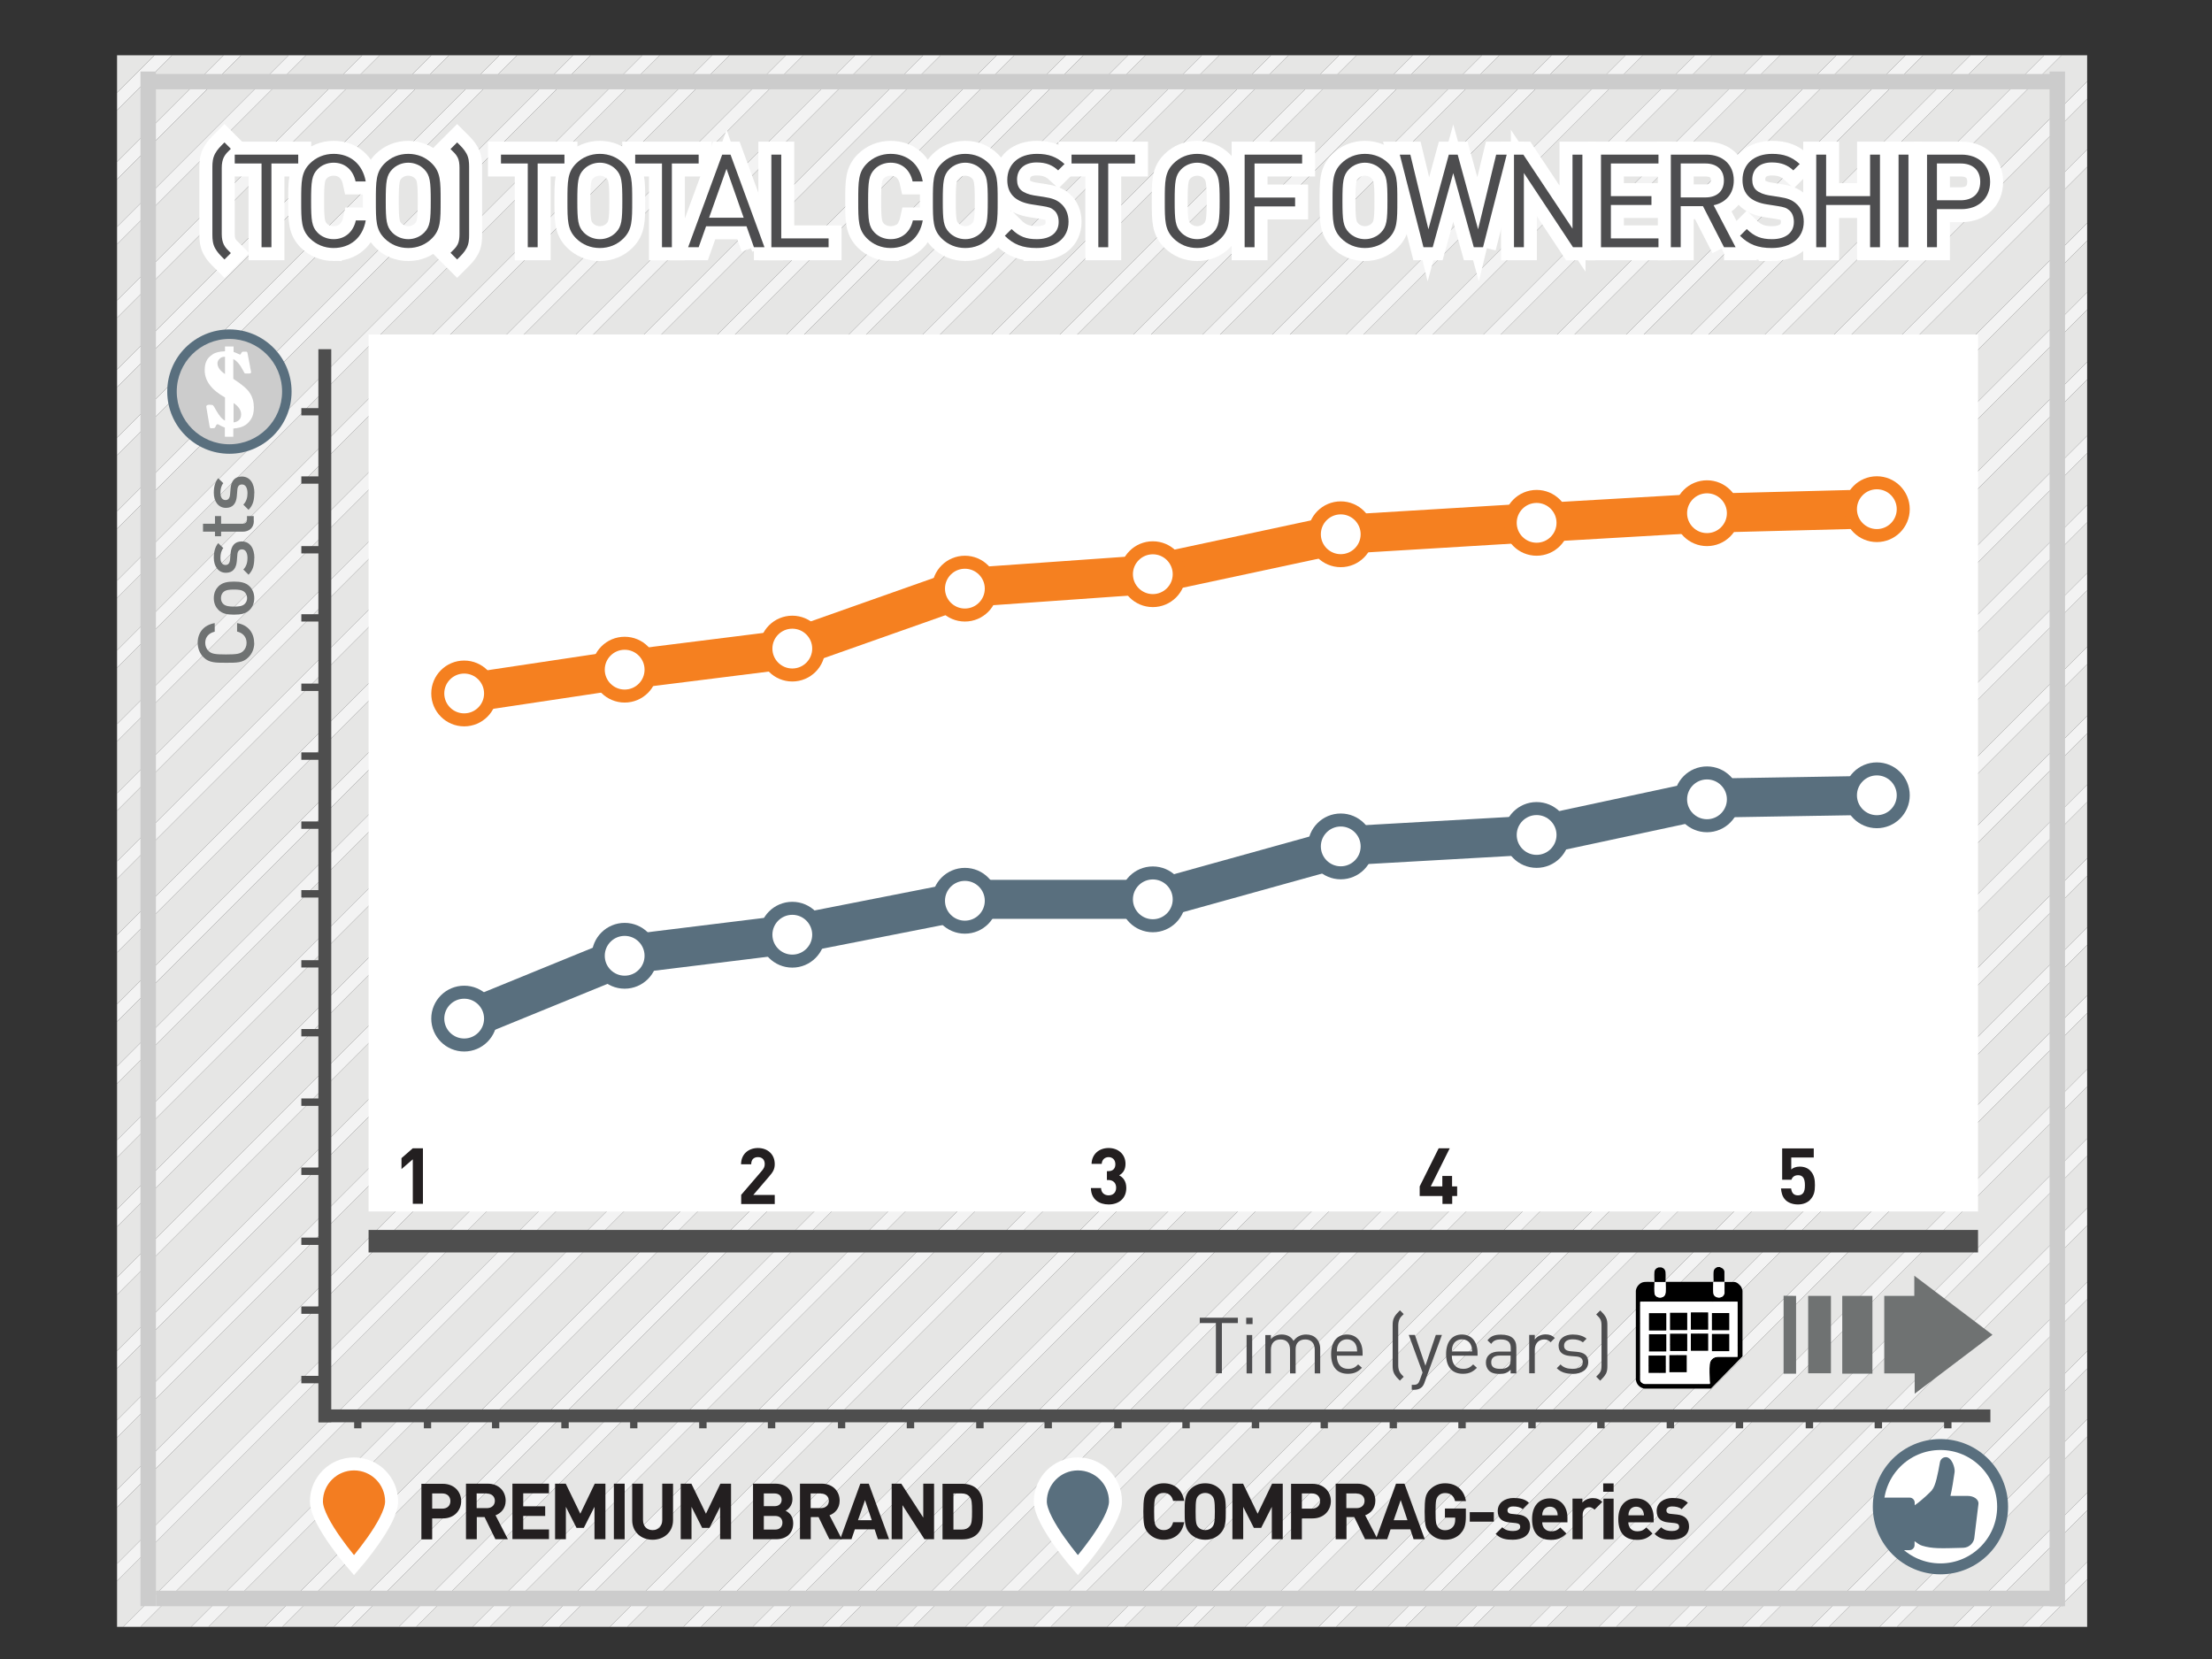 <?xml version="1.0" encoding="UTF-8"?>
<svg id="_Слой_6" data-name="Слой_6" xmlns="http://www.w3.org/2000/svg" version="1.1" xmlns:xlink="http://www.w3.org/1999/xlink" viewBox="0 0 170.08 127.56">
  <rect x="0" y="0" width="170.08" height="127.56" fill="#333333" stroke="none"/>
  <!-- Generator: Adobe Illustrator 29.5.0, SVG Export Plug-In . SVG Version: 2.1.0 Build 137)  -->
  <defs>
    <style>
      .st0, .st1, .st2 {
        fill: #596f7e;
      }

      .st3, .st4 {
        fill: #6f7272;
      }

      .st1, .st4, .st5 {
        stroke: #fff;
      }

      .st6 {
        fill: #231f20;
      }

      .st7, .st8, .st9, .st10 {
        fill: #fff;
      }

      .st7, .st9, .st11, .st12, .st4, .st10, .st5 {
        stroke-miterlimit: 10;
      }

      .st7, .st12 {
        stroke: #f58020;
      }

      .st13 {
        fill: #f3f3f3;
      }

      .st14 {
        fill: #ccc;
      }

      .st15, .st11, .st12 {
        fill: none;
      }

      .st9, .st11, .st10 {
        stroke: #596f7e;
      }

      .st11, .st12 {
        stroke-linecap: round;
        stroke-width: 3px;
      }

      .st16 {
        clip-path: url(#clippath-1);
      }

      .st4 {
        stroke-width: 2px;
      }

      .st17 {
        fill: #e6e6e5;
      }

      .st18 {
        clip-path: url(#clippath-3);
      }

      .st19 {
        fill: #4e4e4e;
      }

      .st10 {
        stroke-width: .84px;
      }

      .st5 {
        fill: #f37d21;
      }

      .st20 {
        clip-path: url(#clippath-2);
      }

      .st21 {
        fill: #4d4d4f;
      }

      .st22 {
        clip-path: url(#clippath);
      }

      .st2 {
        fill-rule: evenodd;
      }
    </style>
    <clipPath id="clippath">
      <rect class="st15" x="9" y="4.25" width="151.48" height="120.84"/>
    </clipPath>
    <clipPath id="clippath-1">
      <rect class="st15" width="170.08" height="127.55"/>
    </clipPath>
    <clipPath id="clippath-2">
      <rect class="st15" x="21.58" y="108.37" width="131.46" height="2.23"/>
    </clipPath>
    <clipPath id="clippath-3">
      <rect class="st15" x="23.17" y="26.85" width="3.57" height="86"/>
    </clipPath>
  </defs>
  <g class="st22">
    <g class="st16">
      <g>
        <polygon class="st17" points="-46.12 207.54 190.81 -29.39 190.81 -33.72 -50.44 207.54 -46.12 207.54"/>
        <polygon class="st17" points="-29.9 207.54 190.81 -13.17 190.81 -17.5 -34.22 207.54 -29.9 207.54"/>
        <polygon class="st17" points="-24.57 207.54 190.81 -7.85 190.81 -11.83 -28.56 207.54 -24.57 207.54"/>
        <polygon class="st17" points="-35.56 207.54 190.81 -18.84 190.81 -22.73 -39.45 207.54 -35.56 207.54"/>
        <polygon class="st17" points="-40.79 207.54 190.81 -24.07 190.81 -28.05 -44.78 207.54 -40.79 207.54"/>
        <polygon class="st17" points="172.71 -74.71 -62.62 160.62 -62.62 164.6 176.69 -74.71 172.71 -74.71"/>
        <polygon class="st17" points="2.67 207.54 190.81 19.4 190.81 15.07 -1.65 207.54 2.67 207.54"/>
        <polygon class="st17" points="-13.55 207.54 190.81 3.18 190.81 -1.15 -17.87 207.54 -13.55 207.54"/>
        <polygon class="st17" points="7.99 207.54 190.81 24.72 190.81 20.74 4.01 207.54 7.99 207.54"/>
        <polygon class="st17" points="-2.99 207.54 190.81 13.73 190.81 9.84 -6.89 207.54 -2.99 207.54"/>
        <polygon class="st17" points="-8.23 207.54 190.81 8.5 190.81 4.52 -12.21 207.54 -8.23 207.54"/>
        <polygon class="st17" points="-51.78 207.54 190.81 -35.06 190.81 -38.7 -55.43 207.54 -51.78 207.54"/>
        <polygon class="st17" points="188.93 -74.71 -62.62 176.84 -62.62 180.82 190.81 -72.61 190.81 -74.71 188.93 -74.71"/>
        <polygon class="st17" points="-62.62 186.18 190.81 -67.25 190.81 -71.27 -62.62 182.16 -62.62 186.18"/>
        <polygon class="st17" points="178.03 -74.71 -62.62 165.94 -62.62 169.83 181.92 -74.71 178.03 -74.71"/>
        <polygon class="st17" points="13.28 207.54 190.81 30 190.81 26.06 9.33 207.54 13.28 207.54"/>
        <polygon class="st17" points="183.26 -74.71 -62.62 171.17 -62.62 175.5 187.59 -74.71 183.26 -74.71"/>
        <polygon class="st17" points="-62.62 197.17 190.81 -56.26 190.81 -60.24 -62.62 193.19 -62.62 197.17"/>
        <polygon class="st17" points="-62.62 207.54 -62.09 207.54 190.81 -45.36 190.81 -49.69 -62.62 203.74 -62.62 207.54"/>
        <polygon class="st17" points="-62.62 202.4 190.81 -51.03 190.81 -54.92 -62.62 198.51 -62.62 202.4"/>
        <polygon class="st17" points="-62.62 191.85 190.81 -61.58 190.81 -65.91 -62.62 187.52 -62.62 191.85"/>
        <polygon class="st17" points="-56.77 207.54 190.81 -40.04 190.81 -44.03 -60.75 207.54 -56.77 207.54"/>
        <polygon class="st17" points="-19.21 207.54 190.81 -2.49 190.81 -6.51 -23.23 207.54 -19.21 207.54"/>
        <polygon class="st17" points="105.25 207.54 190.81 121.97 190.81 117.99 101.26 207.54 105.25 207.54"/>
        <polygon class="st17" points="110.61 207.54 190.81 127.33 190.81 123.31 106.59 207.54 110.61 207.54"/>
        <polygon class="st17" points="99.92 207.54 190.81 116.65 190.81 112.32 95.6 207.54 99.92 207.54"/>
        <polygon class="st17" points="83.71 207.54 190.81 100.43 190.81 96.1 79.38 207.54 83.71 207.54"/>
        <polygon class="st17" points="18.94 207.54 190.81 35.67 190.81 31.34 14.62 207.54 18.94 207.54"/>
        <polygon class="st17" points="94.26 207.54 190.81 110.98 190.81 107.09 90.37 207.54 94.26 207.54"/>
        <polygon class="st17" points="142.59 207.54 190.81 159.32 190.81 155.88 139.15 207.54 142.59 207.54"/>
        <polygon class="st17" points="137.81 207.54 190.81 154.54 190.81 150.56 133.83 207.54 137.81 207.54"/>
        <polygon class="st17" points="121.6 207.54 190.81 138.32 190.81 134.34 117.61 207.54 121.6 207.54"/>
        <polygon class="st17" points="116.27 207.54 190.81 133 190.81 128.67 111.95 207.54 116.27 207.54"/>
        <polygon class="st17" points="126.83 207.54 190.81 143.55 190.81 139.66 122.94 207.54 126.83 207.54"/>
        <polygon class="st17" points="89.03 207.54 190.81 105.75 190.81 101.77 85.05 207.54 89.03 207.54"/>
        <polygon class="st17" points="40.48 207.54 190.81 57.21 190.81 53.23 36.5 207.54 40.48 207.54"/>
        <polygon class="st17" points="35.16 207.54 190.81 51.89 190.81 47.56 30.84 207.54 35.16 207.54"/>
        <polygon class="st17" points="29.5 207.54 190.81 46.22 190.81 42.33 25.61 207.54 29.5 207.54"/>
        <polygon class="st17" points="51.51 207.54 190.81 68.24 190.81 63.91 47.19 207.54 51.51 207.54"/>
        <polygon class="st17" points="24.27 207.54 190.81 40.99 190.81 37.01 20.28 207.54 24.27 207.54"/>
        <polygon class="st17" points="78.04 207.54 190.81 94.76 190.81 91.12 74.39 207.54 78.04 207.54"/>
        <polygon class="st17" points="67.73 207.54 190.81 84.46 190.81 80.13 63.4 207.54 67.73 207.54"/>
        <polygon class="st17" points="73.05 207.54 190.81 89.78 190.81 85.8 69.07 207.54 73.05 207.54"/>
        <polygon class="st17" points="56.83 207.54 190.81 73.56 190.81 69.58 52.85 207.54 56.83 207.54"/>
        <polygon class="st17" points="62.06 207.54 190.81 78.79 190.81 74.9 58.17 207.54 62.06 207.54"/>
        <polygon class="st17" points="132.49 207.54 190.81 149.22 190.81 144.89 128.17 207.54 132.49 207.54"/>
        <polygon class="st17" points="6.08 -74.71 -62.62 -6 -62.62 -1.68 10.41 -74.71 6.08 -74.71"/>
        <polygon class="st17" points="11.75 -74.71 -62.62 -.34 -62.62 3.64 15.73 -74.71 11.75 -74.71"/>
        <polygon class="st17" points="17.07 -74.71 -62.62 4.98 -62.62 8.87 20.96 -74.71 17.07 -74.71"/>
        <polygon class="st17" points=".72 -74.71 -62.62 -11.37 -62.62 -7.34 4.74 -74.71 .72 -74.71"/>
        <polygon class="st17" points="-4.6 -74.71 -62.62 -16.69 -62.62 -12.71 -.62 -74.71 -4.6 -74.71"/>
        <polygon class="st17" points="27.97 -74.71 -62.62 15.88 -62.62 19.86 31.95 -74.71 27.97 -74.71"/>
        <polygon class="st17" points="43.39 -74.71 -62.62 31.3 -62.62 35.29 47.38 -74.71 43.39 -74.71"/>
        <polygon class="st17" points="37.73 -74.71 -62.62 25.64 -62.62 29.96 42.05 -74.71 37.73 -74.71"/>
        <polygon class="st17" points="48.71 -74.71 -62.62 36.63 -62.62 40.52 52.61 -74.71 48.71 -74.71"/>
        <polygon class="st17" points="-10.27 -74.71 -62.62 -22.36 -62.62 -18.03 -5.94 -74.71 -10.27 -74.71"/>
        <polygon class="st17" points="33.29 -74.71 -62.62 21.2 -62.62 24.3 36.39 -74.71 33.29 -74.71"/>
        <polygon class="st17" points="22.3 -74.71 -62.62 10.21 -62.62 14.54 26.63 -74.71 22.3 -74.71"/>
        <polygon class="st17" points="-15.5 -74.71 -62.62 -27.59 -62.62 -23.69 -11.61 -74.71 -15.5 -74.71"/>
        <polygon class="st17" points="-53.01 -74.71 -62.62 -65.1 -62.62 -61.12 -49.03 -74.71 -53.01 -74.71"/>
        <polygon class="st17" points="-47.69 -74.71 -62.62 -59.78 -62.62 -55.89 -43.8 -74.71 -47.69 -74.71"/>
        <polygon class="st17" points="-62.62 -74.71 -62.62 -72.11 -60.02 -74.71 -62.62 -74.71"/>
        <polygon class="st17" points="-58.68 -74.71 -62.62 -70.77 -62.62 -66.44 -54.35 -74.71 -58.68 -74.71"/>
        <polygon class="st17" points="-42.46 -74.71 -62.62 -54.55 -62.62 -50.22 -38.13 -74.71 -42.46 -74.71"/>
        <polygon class="st17" points="-26.48 -74.71 -62.62 -38.57 -62.62 -34.25 -22.16 -74.71 -26.48 -74.71"/>
        <polygon class="st17" points="-20.82 -74.71 -62.62 -32.91 -62.62 -28.93 -16.84 -74.71 -20.82 -74.71"/>
        <polygon class="st17" points="-36.79 -74.71 -62.62 -48.88 -62.62 -44.9 -32.81 -74.71 -36.79 -74.71"/>
        <polygon class="st17" points="-31.47 -74.71 -62.62 -43.56 -62.62 -39.91 -27.82 -74.71 -31.47 -74.71"/>
        <polygon class="st17" points="64.93 -74.71 -62.62 52.85 -62.62 56.87 68.96 -74.71 64.93 -74.71"/>
        <polygon class="st17" points="135.06 -74.71 -62.62 122.97 -62.62 127.29 139.38 -74.71 135.06 -74.71"/>
        <polygon class="st17" points="129.69 -74.71 -62.62 117.61 -62.62 121.63 133.72 -74.71 129.69 -74.71"/>
        <polygon class="st17" points="118.71 -74.71 -62.62 106.62 -62.62 110.94 123.03 -74.71 118.71 -74.71"/>
        <polygon class="st17" points="124.37 -74.71 -62.62 112.28 -62.62 116.27 128.35 -74.71 124.37 -74.71"/>
        <polygon class="st17" points="113.48 -74.71 -62.62 101.39 -62.62 105.28 117.37 -74.71 113.48 -74.71"/>
        <polygon class="st17" points="140.72 -74.71 -62.62 128.63 -62.62 132.61 144.7 -74.71 140.72 -74.71"/>
        <polygon class="st17" points="53.95 -74.71 -62.62 41.86 -62.62 46.18 58.27 -74.71 53.95 -74.71"/>
        <polygon class="st17" points="156.94 -74.71 -62.62 144.85 -62.62 148.83 160.92 -74.71 156.94 -74.71"/>
        <polygon class="st17" points="151.28 -74.71 -62.62 139.19 -62.62 143.51 155.6 -74.71 151.28 -74.71"/>
        <polygon class="st17" points="146.04 -74.71 -62.62 133.96 -62.62 137.85 149.94 -74.71 146.04 -74.71"/>
        <polygon class="st17" points="162.26 -74.71 -62.62 150.17 -62.62 153.61 165.7 -74.71 162.26 -74.71"/>
        <polygon class="st17" points="81.28 -74.71 -62.62 69.19 -62.62 73.09 85.17 -74.71 81.28 -74.71"/>
        <polygon class="st17" points="75.96 -74.71 -62.62 63.87 -62.62 67.85 79.94 -74.71 75.96 -74.71"/>
        <polygon class="st17" points="70.3 -74.71 -62.62 58.21 -62.62 62.53 74.62 -74.71 70.3 -74.71"/>
        <polygon class="st17" points="167.04 -74.71 -62.62 154.95 -62.62 159.28 171.37 -74.71 167.04 -74.71"/>
        <polygon class="st17" points="108.15 -74.71 -62.62 96.06 -62.62 100.05 112.13 -74.71 108.15 -74.71"/>
        <polygon class="st17" points="59.61 -74.71 -62.62 47.52 -62.62 51.5 63.59 -74.71 59.61 -74.71"/>
        <polygon class="st17" points="102.49 -74.71 -62.62 90.4 -62.62 94.72 106.81 -74.71 102.49 -74.71"/>
        <polygon class="st17" points="97.5 -74.71 -62.62 85.41 -62.62 89.06 101.15 -74.71 97.5 -74.71"/>
        <polygon class="st17" points="86.51 -74.71 -62.62 74.43 -62.62 78.75 90.84 -74.71 86.51 -74.71"/>
        <polygon class="st17" points="92.18 -74.71 -62.62 80.09 -62.62 84.07 96.16 -74.71 92.18 -74.71"/>
        <polygon class="st17" points="45.85 207.54 190.81 62.57 190.81 58.55 41.82 207.54 45.85 207.54"/>
        <polygon class="st17" points="169.8 207.54 190.81 186.52 190.81 182.54 165.82 207.54 169.8 207.54"/>
        <polygon class="st17" points="164.48 207.54 190.81 181.2 190.81 176.88 160.15 207.54 164.48 207.54"/>
        <polygon class="st17" points="153.58 207.54 190.81 170.31 190.81 166.32 149.6 207.54 153.58 207.54"/>
        <polygon class="st17" points="190.81 207.54 190.81 204.21 187.49 207.54 190.81 207.54"/>
        <polygon class="st17" points="186.15 207.54 190.81 202.87 190.81 198.89 182.17 207.54 186.15 207.54"/>
        <polygon class="st17" points="175.16 207.54 190.81 191.89 190.81 187.86 171.14 207.54 175.16 207.54"/>
        <polygon class="st17" points="180.83 207.54 190.81 197.55 190.81 193.23 176.5 207.54 180.83 207.54"/>
        <polygon class="st17" points="158.81 207.54 190.81 175.54 190.81 171.65 154.92 207.54 158.81 207.54"/>
        <polygon class="st17" points="148.26 207.54 190.81 164.98 190.81 160.66 143.93 207.54 148.26 207.54"/>
        <polygon class="st13" points="14.62 207.54 190.81 31.34 190.81 30 13.28 207.54 14.62 207.54"/>
        <polygon class="st13" points="20.28 207.54 190.81 37.01 190.81 35.67 18.94 207.54 20.28 207.54"/>
        <polygon class="st13" points="25.61 207.54 190.81 42.33 190.81 40.99 24.27 207.54 25.61 207.54"/>
        <polygon class="st13" points="30.84 207.54 190.81 47.56 190.81 46.22 29.5 207.54 30.84 207.54"/>
        <polygon class="st13" points="36.5 207.54 190.81 53.23 190.81 51.89 35.16 207.54 36.5 207.54"/>
        <polygon class="st13" points="41.82 207.54 190.81 58.55 190.81 57.21 40.48 207.54 41.82 207.54"/>
        <polygon class="st13" points="47.19 207.54 190.81 63.91 190.81 62.57 45.85 207.54 47.19 207.54"/>
        <polygon class="st13" points="52.85 207.54 190.81 69.58 190.81 68.24 51.51 207.54 52.85 207.54"/>
        <polygon class="st13" points="58.17 207.54 190.81 74.9 190.81 73.56 56.83 207.54 58.17 207.54"/>
        <polygon class="st13" points="63.4 207.54 190.81 80.13 190.81 78.79 62.06 207.54 63.4 207.54"/>
        <polygon class="st13" points="69.07 207.54 190.81 85.8 190.81 84.46 67.73 207.54 69.07 207.54"/>
        <polygon class="st13" points="74.39 207.54 190.81 91.12 190.81 89.78 73.05 207.54 74.39 207.54"/>
        <polygon class="st13" points="79.38 207.54 190.81 96.1 190.81 94.76 78.04 207.54 79.38 207.54"/>
        <polygon class="st13" points="85.05 207.54 190.81 101.77 190.81 100.43 83.71 207.54 85.05 207.54"/>
        <polygon class="st13" points="90.37 207.54 190.81 107.09 190.81 105.75 89.03 207.54 90.37 207.54"/>
        <polygon class="st13" points="95.6 207.54 190.81 112.32 190.81 110.98 94.26 207.54 95.6 207.54"/>
        <polygon class="st13" points="101.26 207.54 190.81 117.99 190.81 116.65 99.92 207.54 101.26 207.54"/>
        <polygon class="st13" points="106.59 207.54 190.81 123.31 190.81 121.97 105.25 207.54 106.59 207.54"/>
        <polygon class="st13" points="111.95 207.54 190.81 128.67 190.81 127.33 110.61 207.54 111.95 207.54"/>
        <polygon class="st13" points="117.61 207.54 190.81 134.34 190.81 133 116.27 207.54 117.61 207.54"/>
        <polygon class="st13" points="122.94 207.54 190.81 139.66 190.81 138.32 121.6 207.54 122.94 207.54"/>
        <polygon class="st13" points="128.17 207.54 190.81 144.89 190.81 143.55 126.83 207.54 128.17 207.54"/>
        <polygon class="st13" points="133.83 207.54 190.81 150.56 190.81 149.22 132.49 207.54 133.83 207.54"/>
        <polygon class="st13" points="139.15 207.54 190.81 155.88 190.81 154.54 137.81 207.54 139.15 207.54"/>
        <polygon class="st13" points="143.93 207.54 190.81 160.66 190.81 159.32 142.59 207.54 143.93 207.54"/>
        <polygon class="st13" points="149.6 207.54 190.81 166.32 190.81 164.98 148.26 207.54 149.6 207.54"/>
        <polygon class="st13" points="154.92 207.54 190.81 171.65 190.81 170.31 153.58 207.54 154.92 207.54"/>
        <polygon class="st13" points="160.15 207.54 190.81 176.88 190.81 175.54 158.81 207.54 160.15 207.54"/>
        <polygon class="st13" points="165.82 207.54 190.81 182.54 190.81 181.2 164.48 207.54 165.82 207.54"/>
        <polygon class="st13" points="171.14 207.54 190.81 187.86 190.81 186.52 169.8 207.54 171.14 207.54"/>
        <polygon class="st13" points="176.5 207.54 190.81 193.23 190.81 191.89 175.16 207.54 176.5 207.54"/>
        <polygon class="st13" points="182.17 207.54 190.81 198.89 190.81 197.55 180.83 207.54 182.17 207.54"/>
        <polygon class="st13" points="187.49 207.54 190.81 204.21 190.81 202.87 186.15 207.54 187.49 207.54"/>
        <polygon class="st13" points="-60.02 -74.71 -62.62 -72.11 -62.62 -70.77 -58.68 -74.71 -60.02 -74.71"/>
        <polygon class="st13" points="-54.35 -74.71 -62.62 -66.44 -62.62 -65.1 -53.01 -74.71 -54.35 -74.71"/>
        <polygon class="st13" points="-49.03 -74.71 -62.62 -61.12 -62.62 -59.78 -47.69 -74.71 -49.03 -74.71"/>
        <polygon class="st13" points="-43.8 -74.71 -62.62 -55.89 -62.62 -54.55 -42.46 -74.71 -43.8 -74.71"/>
        <polygon class="st13" points="-38.13 -74.71 -62.62 -50.22 -62.62 -48.88 -36.79 -74.71 -38.13 -74.71"/>
        <polygon class="st13" points="-32.81 -74.71 -62.62 -44.9 -62.62 -43.56 -31.47 -74.71 -32.81 -74.71"/>
        <polygon class="st13" points="-27.82 -74.71 -62.62 -39.91 -62.62 -38.57 -26.48 -74.71 -27.82 -74.71"/>
        <polygon class="st13" points="-22.16 -74.71 -62.62 -34.25 -62.62 -32.91 -20.82 -74.71 -22.16 -74.71"/>
        <polygon class="st13" points="-16.84 -74.71 -62.62 -28.93 -62.62 -27.59 -15.5 -74.71 -16.84 -74.71"/>
        <polygon class="st13" points="-11.61 -74.71 -62.62 -23.69 -62.62 -22.36 -10.27 -74.71 -11.61 -74.71"/>
        <polygon class="st13" points="-5.94 -74.71 -62.62 -18.03 -62.62 -16.69 -4.6 -74.71 -5.94 -74.71"/>
        <polygon class="st13" points="-.62 -74.71 -62.62 -12.71 -62.62 -11.37 .72 -74.71 -.62 -74.71"/>
        <polygon class="st13" points="4.74 -74.71 -62.62 -7.34 -62.62 -6 6.08 -74.71 4.74 -74.71"/>
        <polygon class="st13" points="10.41 -74.71 -62.62 -1.68 -62.62 -.34 11.75 -74.71 10.41 -74.71"/>
        <polygon class="st13" points="15.73 -74.71 -62.62 3.64 -62.62 4.98 17.07 -74.71 15.73 -74.71"/>
        <polygon class="st13" points="20.96 -74.71 -62.62 8.87 -62.62 10.21 22.3 -74.71 20.96 -74.71"/>
        <polygon class="st13" points="26.63 -74.71 -62.62 14.54 -62.62 15.88 27.97 -74.71 26.63 -74.71"/>
        <polygon class="st13" points="31.95 -74.71 -62.62 19.86 -62.62 21.2 33.29 -74.71 31.95 -74.71"/>
        <polygon class="st13" points="36.39 -74.71 -62.62 24.3 -62.62 25.64 37.73 -74.71 36.39 -74.71"/>
        <polygon class="st13" points="42.05 -74.71 -62.62 29.96 -62.62 31.3 43.39 -74.71 42.05 -74.71"/>
        <polygon class="st13" points="47.38 -74.71 -62.62 35.29 -62.62 36.63 48.71 -74.71 47.38 -74.71"/>
        <polygon class="st13" points="52.61 -74.71 -62.62 40.52 -62.62 41.86 53.95 -74.71 52.61 -74.71"/>
        <polygon class="st13" points="58.27 -74.71 -62.62 46.18 -62.62 47.52 59.61 -74.71 58.27 -74.71"/>
        <polygon class="st13" points="63.59 -74.71 -62.62 51.5 -62.62 52.85 64.93 -74.71 63.59 -74.71"/>
        <polygon class="st13" points="68.96 -74.71 -62.62 56.87 -62.62 58.21 70.3 -74.71 68.96 -74.71"/>
        <polygon class="st13" points="74.62 -74.71 -62.62 62.53 -62.62 63.87 75.96 -74.71 74.62 -74.71"/>
        <polygon class="st13" points="79.94 -74.71 -62.62 67.85 -62.62 69.19 81.28 -74.71 79.94 -74.71"/>
        <polygon class="st13" points="85.17 -74.71 -62.62 73.09 -62.62 74.43 86.51 -74.71 85.17 -74.71"/>
        <polygon class="st13" points="90.84 -74.71 -62.62 78.75 -62.62 80.09 92.18 -74.71 90.84 -74.71"/>
        <polygon class="st13" points="96.16 -74.71 -62.62 84.07 -62.62 85.41 97.5 -74.71 96.16 -74.71"/>
        <polygon class="st13" points="101.15 -74.71 -62.62 89.06 -62.62 90.4 102.49 -74.71 101.15 -74.71"/>
        <polygon class="st13" points="106.81 -74.71 -62.62 94.72 -62.62 96.06 108.15 -74.71 106.81 -74.71"/>
        <polygon class="st13" points="112.13 -74.71 -62.62 100.05 -62.62 101.39 113.48 -74.71 112.13 -74.71"/>
        <polygon class="st13" points="117.37 -74.71 -62.62 105.28 -62.62 106.62 118.71 -74.71 117.37 -74.71"/>
        <polygon class="st13" points="123.03 -74.71 -62.62 110.94 -62.62 112.28 124.37 -74.71 123.03 -74.71"/>
        <polygon class="st13" points="128.35 -74.71 -62.62 116.27 -62.62 117.61 129.69 -74.71 128.35 -74.71"/>
        <polygon class="st13" points="133.72 -74.71 -62.62 121.63 -62.62 122.97 135.06 -74.71 133.72 -74.71"/>
        <polygon class="st13" points="139.38 -74.71 -62.62 127.29 -62.62 128.63 140.72 -74.71 139.38 -74.71"/>
        <polygon class="st13" points="144.7 -74.71 -62.62 132.61 -62.62 133.96 146.04 -74.71 144.7 -74.71"/>
        <polygon class="st13" points="149.94 -74.71 -62.62 137.85 -62.62 139.19 151.28 -74.71 149.94 -74.71"/>
        <polygon class="st13" points="155.6 -74.71 -62.62 143.51 -62.62 144.85 156.94 -74.71 155.6 -74.71"/>
        <polygon class="st13" points="160.92 -74.71 -62.62 148.83 -62.62 150.17 162.26 -74.71 160.92 -74.71"/>
        <polygon class="st13" points="165.7 -74.71 -62.62 153.61 -62.62 154.95 167.04 -74.71 165.7 -74.71"/>
        <polygon class="st13" points="171.37 -74.71 -62.62 159.28 -62.62 160.62 172.71 -74.71 171.37 -74.71"/>
        <polygon class="st13" points="176.69 -74.71 -62.62 164.6 -62.62 165.94 178.03 -74.71 176.69 -74.71"/>
        <polygon class="st13" points="181.92 -74.71 -62.62 169.83 -62.62 171.17 183.26 -74.71 181.92 -74.71"/>
        <polygon class="st13" points="187.59 -74.71 -62.62 175.5 -62.62 176.84 188.93 -74.71 187.59 -74.71"/>
        <polygon class="st13" points="-62.62 182.16 190.81 -71.27 190.81 -72.61 -62.62 180.82 -62.62 182.16"/>
        <polygon class="st13" points="-62.62 187.52 190.81 -65.91 190.81 -67.25 -62.62 186.18 -62.62 187.52"/>
        <polygon class="st13" points="-62.62 193.19 190.81 -60.24 190.81 -61.58 -62.62 191.85 -62.62 193.19"/>
        <polygon class="st13" points="-62.62 198.51 190.81 -54.92 190.81 -56.26 -62.62 197.17 -62.62 198.51"/>
        <polygon class="st13" points="-62.62 203.74 190.81 -49.69 190.81 -51.03 -62.62 202.4 -62.62 203.74"/>
        <polygon class="st13" points="-60.75 207.54 190.81 -44.03 190.81 -45.36 -62.09 207.54 -60.75 207.54"/>
        <polygon class="st13" points="-55.43 207.54 190.81 -38.7 190.81 -40.04 -56.77 207.54 -55.43 207.54"/>
        <polygon class="st13" points="-50.44 207.54 190.81 -33.72 190.81 -35.06 -51.78 207.54 -50.44 207.54"/>
        <polygon class="st13" points="-44.78 207.54 190.81 -28.05 190.81 -29.39 -46.12 207.54 -44.78 207.54"/>
        <polygon class="st13" points="-39.45 207.54 190.81 -22.73 190.81 -24.07 -40.79 207.54 -39.45 207.54"/>
        <polygon class="st13" points="-34.22 207.54 190.81 -17.5 190.81 -18.84 -35.56 207.54 -34.22 207.54"/>
        <polygon class="st13" points="-28.56 207.54 190.81 -11.83 190.81 -13.17 -29.9 207.54 -28.56 207.54"/>
        <polygon class="st13" points="-23.23 207.54 190.81 -6.51 190.81 -7.85 -24.57 207.54 -23.23 207.54"/>
        <polygon class="st13" points="-17.87 207.54 190.81 -1.15 190.81 -2.49 -19.21 207.54 -17.87 207.54"/>
        <polygon class="st13" points="-12.21 207.54 190.81 4.52 190.81 3.18 -13.55 207.54 -12.21 207.54"/>
        <polygon class="st13" points="-6.89 207.54 190.81 9.84 190.81 8.5 -8.23 207.54 -6.89 207.54"/>
        <polygon class="st13" points="-1.65 207.54 190.81 15.07 190.81 13.73 -2.99 207.54 -1.65 207.54"/>
        <polygon class="st13" points="4.01 207.54 190.81 20.74 190.81 19.4 2.67 207.54 4.01 207.54"/>
        <polygon class="st13" points="9.33 207.54 190.81 26.06 190.81 24.72 7.99 207.54 9.33 207.54"/>
      </g>
    </g>
    <rect class="st14" x="10.8" y="5.5" width="1.19" height="118"/>
    <rect class="st14" x="157.59" y="5.5" width="1.19" height="118"/>
    <rect class="st14" x="11.99" y="122.31" width="146.67" height="1.19"/>
    <rect class="st14" x="10.98" y="5.69" width="146.67" height="1.18"/>
    <g>
      <g class="st20">
        <polygon class="st19" points="136.95 108.37 135.39 108.37 25.49 108.37 25.49 45.48 24.5 45.48 24.5 47.8 22.19 47.8 22.19 48.37 24.5 48.37 24.5 53.18 22.19 53.18 22.19 53.75 24.5 53.75 24.5 58.41 22.19 58.41 22.19 58.98 24.5 58.98 24.5 63.77 22.19 63.77 22.19 64.33 24.5 64.33 24.5 69.01 22.19 69.01 22.19 69.57 24.5 69.57 24.5 74.35 22.19 74.35 22.19 74.91 24.5 74.91 24.5 79.63 22.19 79.63 22.19 80.2 24.5 80.2 24.5 84.95 22.19 84.95 22.19 85.51 24.5 85.51 24.5 90.23 22.19 90.23 22.19 90.79 24.5 90.79 24.5 95.61 22.19 95.61 22.19 96.17 24.5 96.17 24.5 100.91 22.19 100.91 22.19 101.47 24.5 101.47 24.5 106.24 22.19 106.24 22.19 106.81 24.5 106.81 24.5 108.37 24.5 108.86 24.5 109.36 27.23 109.36 27.23 109.82 27.79 109.82 27.79 109.36 32.59 109.36 32.59 109.82 33.15 109.82 33.15 109.36 37.83 109.36 37.83 109.82 38.39 109.82 38.39 109.36 43.16 109.36 43.16 109.82 43.73 109.82 43.73 109.36 48.45 109.36 48.45 109.82 49.01 109.82 49.01 109.36 53.76 109.36 53.76 109.82 54.33 109.82 54.33 109.36 59.04 109.36 59.04 109.82 59.61 109.82 59.61 109.36 64.43 109.36 64.43 109.82 64.99 109.82 64.99 109.36 69.72 109.36 69.72 109.82 70.29 109.82 70.29 109.36 75.06 109.36 75.06 109.82 75.63 109.82 75.63 109.36 80.31 109.36 80.31 109.82 80.88 109.82 80.88 109.36 85.67 109.36 85.67 109.82 86.24 109.82 86.24 109.36 90.91 109.36 90.91 109.82 91.48 109.82 91.48 109.36 96.25 109.36 96.25 109.82 96.82 109.82 96.82 109.36 101.54 109.36 101.54 109.82 102.1 109.82 102.1 109.36 106.85 109.36 106.85 109.82 107.41 109.82 107.41 109.36 112.13 109.36 112.13 109.82 112.7 109.82 112.7 109.36 117.51 109.36 117.51 109.82 118.08 109.82 118.08 109.36 122.81 109.36 122.81 109.82 123.38 109.82 123.38 109.36 128.15 109.36 128.15 109.82 128.72 109.82 128.72 109.36 133.46 109.36 133.46 109.82 134.03 109.82 134.03 109.36 135.39 109.36 136.95 109.36 138.84 109.36 138.84 109.82 139.41 109.82 139.41 109.36 144.14 109.36 144.14 109.82 144.71 109.82 144.71 109.36 149.48 109.36 149.48 109.82 150.05 109.82 150.05 109.36 153.04 109.36 153.04 108.37 136.95 108.37"/>
      </g>
      <g class="st18">
        <polygon class="st19" points="25.47 93.26 25.47 91.71 25.47 -15.8 24.48 -15.8 24.48 -11.1 22.02 -11.1 22.02 -10.53 24.48 -10.53 24.48 -5.86 22.02 -5.86 22.02 -5.3 24.48 -5.3 24.48 -.53 22.02 -.53 22.02 .04 24.48 .04 24.48 4.77 22.02 4.77 22.02 5.33 24.48 5.33 24.48 10.08 22.02 10.08 22.02 10.64 24.48 10.64 24.48 15.36 22.02 15.36 22.02 15.92 24.48 15.92 24.48 20.74 22.02 20.74 22.02 21.3 24.48 21.3 24.48 26.04 22.02 26.04 22.02 26.6 24.48 26.6 24.48 31.38 22.02 31.38 22.02 31.94 24.48 31.94 24.48 36.63 22.02 36.63 22.02 37.19 24.48 37.19 24.48 41.99 22.02 41.99 22.02 42.55 24.48 42.55 24.48 47.23 22.02 47.23 22.02 47.79 24.48 47.79 24.48 52.56 22.02 52.56 22.02 53.13 24.48 53.13 24.48 57.85 22.02 57.85 22.02 58.42 24.48 58.42 24.48 63.16 22.02 63.16 22.02 63.73 24.48 63.73 24.48 68.44 22.02 68.44 22.02 69.01 24.48 69.01 24.48 73.83 22.02 73.83 22.02 74.39 24.48 74.39 24.48 79.12 22.02 79.12 22.02 79.69 24.48 79.69 24.48 84.46 22.02 84.46 22.02 85.03 24.48 85.03 24.48 89.77 22.02 89.77 22.02 90.34 24.48 90.34 24.48 91.71 24.48 93.26 24.48 95.16 22.02 95.16 22.02 95.72 24.48 95.72 24.48 100.45 22.02 100.45 22.02 101.02 24.48 101.02 24.48 105.79 22.02 105.79 22.02 106.36 24.48 106.36 24.48 109.35 25.47 109.35 25.47 93.26"/>
      </g>
    </g>
    <g>
      <g>
        <path class="st6" d="M89.48,118.39c-.46,0-.84-.16-1.15-.47-.19-.19-.3-.4-.35-.64-.05-.24-.07-.59-.07-1.06s.02-.82.07-1.06c.05-.25.16-.46.35-.64.31-.31.7-.47,1.15-.47.82,0,1.43.48,1.57,1.35h-.85c-.09-.37-.32-.61-.72-.61-.23,0-.41.07-.53.22-.17.19-.21.38-.21,1.21s.04,1.02.21,1.21c.13.15.31.22.53.22.4,0,.63-.24.72-.61h.85c-.14.87-.76,1.35-1.57,1.35Z"/>
        <path class="st6" d="M93.82,117.92c-.3.3-.67.47-1.15.47s-.86-.17-1.16-.47c-.43-.43-.42-.97-.42-1.7s-.01-1.27.42-1.7c.3-.3.67-.47,1.16-.47s.85.17,1.15.47c.43.43.43.97.43,1.7s0,1.27-.43,1.7ZM93.2,115.02c-.12-.14-.31-.23-.53-.23s-.42.09-.54.23c-.16.18-.2.38-.2,1.2s.04,1.02.2,1.2c.12.14.31.23.54.23s.41-.09.53-.23c.16-.18.21-.38.21-1.2s-.05-1.02-.21-1.2Z"/>
        <path class="st6" d="M97.79,118.35v-2.49l-.82,1.62h-.56l-.82-1.62v2.49h-.83v-4.27h.82l1.12,2.31,1.11-2.31h.82v4.27h-.83Z"/>
        <path class="st6" d="M100.92,116.75h-.82v1.61h-.83v-4.27h1.65c.88,0,1.41.61,1.41,1.33s-.53,1.33-1.41,1.33ZM100.88,114.83h-.78v1.17h.78c.38,0,.62-.23.62-.58s-.24-.59-.62-.59Z"/>
        <path class="st6" d="M104.96,118.35l-.83-1.7h-.6v1.7h-.83v-4.27h1.67c.87,0,1.38.59,1.38,1.31,0,.6-.37.97-.78,1.12l.95,1.84h-.96ZM104.31,114.83h-.79v1.13h.79c.37,0,.61-.23.61-.56s-.24-.56-.61-.56Z"/>
        <path class="st6" d="M108.69,118.35l-.25-.76h-1.52l-.26.76h-.87l1.55-4.27h.65l1.56,4.27h-.87ZM107.7,115.34l-.54,1.55h1.06l-.52-1.55Z"/>
        <path class="st6" d="M112.32,117.9c-.33.34-.73.49-1.21.49s-.84-.16-1.15-.47c-.19-.19-.3-.4-.35-.64-.05-.24-.07-.59-.07-1.06s.02-.82.07-1.06c.05-.25.16-.46.35-.64.31-.31.7-.47,1.15-.47.97,0,1.49.62,1.61,1.37h-.84c-.1-.41-.35-.62-.77-.62-.22,0-.4.08-.53.23-.16.2-.2.35-.2,1.2s.04,1.01.2,1.21c.13.15.31.22.53.22.25,0,.44-.08.59-.24.13-.14.19-.34.19-.57v-.16h-.79v-.7h1.61v.62c0,.62-.11.99-.41,1.3Z"/>
        <path class="st6" d="M113.01,117v-.73h1.85v.73h-1.85Z"/>
        <path class="st6" d="M116.33,118.39c-.49,0-.94-.05-1.33-.45l.51-.51c.26.26.59.29.83.29.27,0,.55-.09.55-.32,0-.16-.08-.26-.33-.29l-.49-.05c-.56-.05-.91-.3-.91-.88,0-.65.57-1,1.21-1,.49,0,.89.08,1.19.37l-.48.49c-.18-.16-.46-.21-.73-.21-.31,0-.44.14-.44.3,0,.11.05.25.32.27l.49.05c.62.06.93.39.93.92,0,.69-.59,1.02-1.33,1.02Z"/>
        <path class="st6" d="M118.58,117.04c0,.4.25.7.68.7.34,0,.51-.1.71-.29l.47.46c-.32.32-.62.49-1.19.49-.74,0-1.45-.34-1.45-1.6,0-1.02.55-1.59,1.36-1.59.87,0,1.36.64,1.36,1.49v.35h-1.95ZM119.69,116.17c-.08-.19-.26-.32-.52-.32s-.44.14-.52.32c-.05.11-.07.2-.07.34h1.19c0-.14-.02-.22-.07-.34Z"/>
        <path class="st6" d="M122.6,116.08c-.12-.12-.22-.19-.41-.19-.24,0-.5.18-.5.58v1.88h-.78v-3.12h.76v.3c.15-.18.45-.34.79-.34.31,0,.52.08.74.29l-.59.59Z"/>
        <path class="st6" d="M123.27,114.7v-.64h.8v.64h-.8ZM123.29,118.35v-3.12h.78v3.12h-.78Z"/>
        <path class="st6" d="M125.2,117.04c0,.4.25.7.68.7.34,0,.51-.1.71-.29l.47.46c-.32.32-.62.49-1.19.49-.74,0-1.44-.34-1.44-1.6,0-1.02.55-1.59,1.36-1.59.87,0,1.36.64,1.36,1.49v.35h-1.95ZM126.32,116.17c-.08-.19-.26-.32-.52-.32s-.44.14-.52.32c-.05.11-.07.2-.07.34h1.19c0-.14-.02-.22-.07-.34Z"/>
        <path class="st6" d="M128.55,118.39c-.49,0-.94-.05-1.33-.45l.51-.51c.26.26.59.29.83.29.27,0,.55-.09.55-.32,0-.16-.08-.26-.33-.29l-.49-.05c-.56-.05-.91-.3-.91-.88,0-.65.57-1,1.21-1,.49,0,.89.08,1.19.37l-.48.49c-.18-.16-.46-.21-.73-.21-.31,0-.44.14-.44.3,0,.11.05.25.32.27l.49.05c.62.06.93.39.93.92,0,.69-.59,1.02-1.33,1.02Z"/>
      </g>
      <path class="st1" d="M85.77,115.45c0,1.6-2.89,4.9-2.89,4.9,0,0-2.89-3.31-2.89-4.9s1.29-2.89,2.89-2.89,2.89,1.29,2.89,2.89Z"/>
    </g>
    <g>
      <path class="st3" d="M19.55,49.43c0,.44-.16.83-.46,1.12-.42.42-.89.41-1.71.41s-1.3,0-1.72-.41c-.29-.29-.46-.68-.46-1.12,0-.79.46-1.37,1.31-1.52v.66c-.43.1-.73.39-.73.86,0,.25.1.48.26.63.23.21.47.26,1.33.26s1.1-.05,1.33-.26c.16-.15.26-.38.26-.63,0-.47-.3-.77-.73-.87v-.65c.85.14,1.31.75,1.31,1.52Z"/>
      <path class="st3" d="M19.19,45.08c.2.2.36.5.36.91s-.16.71-.36.91c-.3.29-.68.36-1.2.36s-.89-.07-1.19-.36c-.2-.2-.36-.49-.36-.91s.16-.71.36-.91c.3-.29.68-.36,1.19-.36s.9.07,1.2.36ZM17.16,45.54c-.11.11-.17.27-.17.45s.06.33.17.44c.19.19.5.21.83.21s.65-.02.83-.21c.11-.11.18-.26.18-.44s-.07-.34-.18-.45c-.19-.19-.5-.21-.83-.21s-.65.02-.83.21Z"/>
      <path class="st3" d="M19.55,42.91c0,.5-.08.92-.44,1.28l-.4-.4c.25-.25.32-.58.32-.88,0-.37-.13-.67-.42-.67-.2,0-.34.11-.36.41l-.04.49c-.05.57-.31.9-.84.9-.59,0-.93-.51-.93-1.15,0-.46.1-.85.34-1.13l.39.38c-.16.19-.22.46-.22.75,0,.37.16.55.39.55.18,0,.32-.1.35-.42l.04-.48c.05-.57.32-.91.86-.91.64,0,.97.54.97,1.27Z"/>
      <path class="st3" d="M19.52,40.05c0,.57-.41.83-.85.83h-1.67v.35h-.47v-.35h-.92v-.61h.92v-.59h.47v.59h1.64c.22,0,.35-.11.35-.34v-.25h.52v.37Z"/>
      <path class="st3" d="M19.55,37.92c0,.5-.08.92-.44,1.28l-.4-.4c.25-.25.32-.58.32-.88,0-.37-.13-.67-.42-.67-.2,0-.34.11-.36.41l-.04.49c-.05.57-.31.9-.84.9-.59,0-.93-.51-.93-1.15,0-.46.1-.85.34-1.13l.39.38c-.16.19-.22.46-.22.75,0,.37.16.55.39.55.18,0,.32-.1.35-.42l.04-.48c.05-.57.32-.91.86-.91.64,0,.97.54.97,1.27Z"/>
    </g>
    <g>
      <g>
        <path class="st6" d="M34.05,116.75h-.82v1.61h-.83v-4.27h1.65c.88,0,1.41.61,1.41,1.33s-.53,1.33-1.41,1.33ZM34.01,114.83h-.78v1.17h.78c.38,0,.62-.23.62-.58s-.24-.59-.62-.59Z"/>
        <path class="st6" d="M38.09,118.35l-.83-1.7h-.6v1.7h-.83v-4.27h1.67c.87,0,1.38.59,1.38,1.31,0,.6-.37.97-.78,1.12l.95,1.84h-.96ZM37.44,114.83h-.79v1.13h.79c.37,0,.61-.23.61-.56s-.24-.56-.61-.56Z"/>
        <path class="st6" d="M39.4,118.35v-4.27h2.81v.74h-1.98v1h1.69v.74h-1.69v1.04h1.98v.74h-2.81Z"/>
        <path class="st6" d="M45.71,118.35v-2.49l-.82,1.62h-.56l-.82-1.62v2.49h-.83v-4.27h.82l1.12,2.31,1.11-2.31h.82v4.27h-.83Z"/>
        <path class="st6" d="M47.2,118.35v-4.27h.83v4.27h-.83Z"/>
        <path class="st6" d="M50.18,118.39c-.88,0-1.57-.59-1.57-1.5v-2.81h.83v2.78c0,.49.29.79.74.79s.74-.29.74-.79v-2.78h.83v2.81c0,.91-.7,1.5-1.57,1.5Z"/>
        <path class="st6" d="M55.37,118.35v-2.49l-.82,1.62h-.56l-.82-1.62v2.49h-.83v-4.27h.82l1.12,2.31,1.11-2.31h.82v4.27h-.83Z"/>
        <path class="st6" d="M59.69,118.35h-1.79v-4.27h1.71c.83,0,1.32.47,1.32,1.2,0,.47-.31.78-.53.88.26.12.59.39.59.96,0,.8-.55,1.23-1.31,1.23ZM59.55,114.83h-.82v.98h.82c.35,0,.55-.2.55-.49s-.2-.49-.55-.49ZM59.6,116.56h-.87v1.05h.87c.38,0,.56-.24.56-.53s-.18-.52-.56-.52Z"/>
        <path class="st6" d="M63.77,118.35l-.83-1.7h-.6v1.7h-.83v-4.27h1.67c.87,0,1.38.59,1.38,1.31,0,.6-.37.97-.78,1.12l.95,1.84h-.96ZM63.12,114.83h-.79v1.13h.79c.37,0,.61-.23.61-.56s-.24-.56-.61-.56Z"/>
        <path class="st6" d="M67.5,118.35l-.25-.76h-1.52l-.26.76h-.87l1.55-4.27h.65l1.56,4.27h-.87ZM66.51,115.34l-.54,1.55h1.06l-.52-1.55Z"/>
        <path class="st6" d="M71.08,118.35l-1.69-2.62v2.62h-.83v-4.27h.74l1.69,2.61v-2.61h.83v4.27h-.74Z"/>
        <path class="st6" d="M75.14,117.95c-.28.28-.68.41-1.13.41h-1.54v-4.27h1.54c.44,0,.85.13,1.13.41.48.48.43,1.07.43,1.71s.05,1.26-.43,1.74ZM74.56,115.09c-.14-.17-.34-.26-.62-.26h-.63v2.78h.63c.29,0,.48-.09.62-.26.16-.19.18-.5.18-1.14s-.02-.92-.18-1.11Z"/>
      </g>
      <path class="st5" d="M30.11,115.45c0,1.6-2.89,4.9-2.89,4.9,0,0-2.89-3.31-2.89-4.9s1.29-2.89,2.89-2.89,2.89,1.29,2.89,2.89Z"/>
    </g>
    <g>
      <path class="st4" d="M17.26,19.95c-.32-.32-.54-.53-.72-.86-.18-.33-.21-.68-.21-1.03v-5.22c0-.35.03-.7.21-1.03.18-.33.4-.54.72-.86l.49.49c-.23.23-.41.39-.54.65-.1.2-.16.48-.16.81v5.1c0,.33.06.61.16.81.13.26.31.42.54.65l-.49.49Z"/>
      <path class="st4" d="M20.87,12.57v6.44h-.76v-6.44h-2.06v-.68h4.88v.68h-2.06Z"/>
      <path class="st4" d="M25.65,19.07c-.7,0-1.34-.26-1.82-.74-.67-.67-.67-1.37-.67-2.88s0-2.21.67-2.88c.48-.48,1.12-.74,1.82-.74,1.28,0,2.23.78,2.47,2.12h-.78c-.19-.87-.8-1.44-1.69-1.44-.47,0-.92.18-1.23.5-.45.46-.5.95-.5,2.44s.05,1.98.5,2.44c.31.32.76.5,1.23.5.89,0,1.52-.57,1.71-1.44h.76c-.23,1.34-1.2,2.12-2.47,2.12Z"/>
      <path class="st4" d="M33.21,18.33c-.48.48-1.11.74-1.82.74s-1.34-.26-1.82-.74c-.67-.67-.67-1.37-.67-2.88s0-2.21.67-2.88c.48-.48,1.11-.74,1.82-.74s1.34.26,1.82.74c.67.67.67,1.37.67,2.88s0,2.21-.67,2.88ZM32.62,13.02c-.31-.32-.76-.51-1.23-.51s-.92.19-1.23.51c-.45.46-.5.94-.5,2.43s.05,1.97.5,2.43c.31.32.76.51,1.23.51s.92-.19,1.23-.51c.45-.46.5-.94.5-2.43s-.05-1.97-.5-2.43Z"/>
      <path class="st4" d="M35.87,19.09c-.18.33-.4.54-.72.86l-.51-.51c.23-.23.42-.39.55-.65.1-.2.14-.47.14-.79v-5.1c0-.32-.04-.59-.14-.79-.13-.26-.32-.42-.55-.65l.51-.51c.32.32.54.53.72.86.18.33.2.68.2,1.03v5.22c0,.35-.02.7-.2,1.03Z"/>
      <path class="st4" d="M41.34,12.57v6.44h-.76v-6.44h-2.06v-.68h4.88v.68h-2.06Z"/>
      <path class="st4" d="M47.94,18.33c-.48.48-1.11.74-1.82.74s-1.34-.26-1.82-.74c-.67-.67-.67-1.37-.67-2.88s0-2.21.67-2.88c.48-.48,1.11-.74,1.82-.74s1.34.26,1.82.74c.67.67.67,1.37.67,2.88s0,2.21-.67,2.88ZM47.35,13.02c-.31-.32-.76-.51-1.23-.51s-.92.19-1.23.51c-.45.46-.5.94-.5,2.43s.05,1.97.5,2.43c.31.32.76.51,1.23.51s.92-.19,1.23-.51c.45-.46.5-.94.5-2.43s-.05-1.97-.5-2.43Z"/>
      <path class="st4" d="M51.66,12.57v6.44h-.76v-6.44h-2.06v-.68h4.88v.68h-2.06Z"/>
      <path class="st4" d="M57.97,19.01l-.57-1.61h-3.11l-.57,1.61h-.81l2.62-7.12h.64l2.61,7.12h-.81ZM55.86,12.98l-1.34,3.76h2.66l-1.32-3.76Z"/>
      <path class="st4" d="M59.31,19.01v-7.12h.76v6.44h3.64v.68h-4.4Z"/>
      <path class="st4" d="M68.48,19.07c-.7,0-1.34-.26-1.82-.74-.67-.67-.67-1.37-.67-2.88s0-2.21.67-2.88c.48-.48,1.12-.74,1.82-.74,1.28,0,2.23.78,2.47,2.12h-.78c-.19-.87-.8-1.44-1.69-1.44-.47,0-.92.18-1.23.5-.45.46-.5.95-.5,2.44s.05,1.98.5,2.44c.31.32.76.5,1.23.5.89,0,1.52-.57,1.71-1.44h.76c-.23,1.34-1.2,2.12-2.47,2.12Z"/>
      <path class="st4" d="M76.04,18.33c-.48.48-1.11.74-1.82.74s-1.34-.26-1.82-.74c-.67-.67-.67-1.37-.67-2.88s0-2.21.67-2.88c.48-.48,1.11-.74,1.82-.74s1.34.26,1.82.74c.67.67.67,1.37.67,2.88s0,2.21-.67,2.88ZM75.45,13.02c-.31-.32-.76-.51-1.23-.51s-.92.19-1.23.51c-.45.46-.5.94-.5,2.43s.05,1.97.5,2.43c.31.32.76.51,1.23.51s.92-.19,1.23-.51c.45-.46.5-.94.5-2.43s-.05-1.97-.5-2.43Z"/>
      <path class="st4" d="M79.7,19.07c-1.07,0-1.77-.27-2.44-.94l.52-.52c.59.59,1.14.78,1.94.78,1.04,0,1.68-.49,1.68-1.32,0-.37-.11-.69-.34-.89-.23-.2-.41-.26-.93-.34l-.83-.13c-.56-.09-1-.27-1.31-.54-.36-.32-.54-.76-.54-1.33,0-1.21.87-2.01,2.28-2.01.91,0,1.51.23,2.12.78l-.49.49c-.44-.4-.91-.61-1.66-.61-.95,0-1.5.53-1.5,1.32,0,.35.1.63.32.82.22.19.59.33.96.39l.78.12c.67.1,1,.24,1.3.5.39.33.6.82.6,1.41,0,1.25-.98,2.02-2.46,2.02Z"/>
      <path class="st4" d="M85.21,12.57v6.44h-.76v-6.44h-2.06v-.68h4.88v.68h-2.06Z"/>
      <path class="st4" d="M93.87,18.33c-.48.48-1.11.74-1.82.74s-1.34-.26-1.82-.74c-.67-.67-.67-1.37-.67-2.88s0-2.21.67-2.88c.48-.48,1.11-.74,1.82-.74s1.34.26,1.82.74c.67.67.67,1.37.67,2.88s0,2.21-.67,2.88ZM93.28,13.02c-.31-.32-.76-.51-1.23-.51s-.92.19-1.23.51c-.45.46-.5.94-.5,2.43s.05,1.97.5,2.43c.31.32.76.51,1.23.51s.92-.19,1.23-.51c.45-.46.5-.94.5-2.43s-.05-1.97-.5-2.43Z"/>
      <path class="st4" d="M96.46,12.57v2.62h3.12v.68h-3.12v3.14h-.76v-7.12h4.42v.68h-3.66Z"/>
      <path class="st4" d="M106.77,18.33c-.48.48-1.11.74-1.82.74s-1.34-.26-1.82-.74c-.67-.67-.67-1.37-.67-2.88s0-2.21.67-2.88c.48-.48,1.11-.74,1.82-.74s1.34.26,1.82.74c.67.67.67,1.37.67,2.88s0,2.21-.67,2.88ZM106.18,13.02c-.31-.32-.76-.51-1.23-.51s-.92.19-1.23.51c-.45.46-.5.94-.5,2.43s.05,1.97.5,2.43c.31.32.76.51,1.23.51s.92-.19,1.23-.51c.45-.46.5-.94.5-2.43s-.05-1.97-.5-2.43Z"/>
      <path class="st4" d="M114.03,19.01h-.71l-1.58-5.7-1.58,5.7h-.71l-1.82-7.12h.81l1.39,5.74,1.57-5.74h.68l1.57,5.74,1.39-5.74h.81l-1.82,7.12Z"/>
      <path class="st4" d="M120.95,19.01l-3.78-5.71v5.71h-.76v-7.12h.72l3.78,5.69v-5.69h.76v7.12h-.72Z"/>
      <path class="st4" d="M123.1,19.01v-7.12h4.42v.68h-3.66v2.51h3.12v.68h-3.12v2.57h3.66v.68h-4.42Z"/>
      <path class="st4" d="M132.56,19.01l-1.62-3.16h-1.71v3.16h-.76v-7.12h2.73c1.24,0,2.11.75,2.11,1.98,0,1.04-.63,1.72-1.55,1.91l1.69,3.23h-.89ZM131.13,12.57h-1.9v2.61h1.9c.83,0,1.42-.43,1.42-1.3s-.59-1.31-1.42-1.31Z"/>
      <path class="st4" d="M136.23,19.07c-1.07,0-1.77-.27-2.44-.94l.52-.52c.59.59,1.14.78,1.94.78,1.04,0,1.68-.49,1.68-1.32,0-.37-.11-.69-.34-.89-.23-.2-.41-.26-.93-.34l-.83-.13c-.56-.09-1-.27-1.31-.54-.36-.32-.54-.76-.54-1.33,0-1.21.87-2.01,2.28-2.01.91,0,1.51.23,2.12.78l-.49.49c-.44-.4-.91-.61-1.66-.61-.95,0-1.5.53-1.5,1.32,0,.35.1.63.32.82.22.19.59.33.96.39l.78.12c.67.1,1,.24,1.3.5.39.33.6.82.6,1.41,0,1.25-.98,2.02-2.46,2.02Z"/>
      <path class="st4" d="M143.79,19.01v-3.25h-3.38v3.25h-.76v-7.12h.76v3.19h3.38v-3.19h.76v7.12h-.76Z"/>
      <path class="st4" d="M145.98,19.01v-7.12h.76v7.12h-.76Z"/>
      <path class="st4" d="M150.82,16.08h-1.89v2.93h-.76v-7.12h2.65c1.3,0,2.2.81,2.2,2.09s-.9,2.1-2.2,2.1ZM150.75,12.57h-1.82v2.83h1.82c.89,0,1.51-.48,1.51-1.42s-.62-1.41-1.51-1.41Z"/>
    </g>
    <g>
      <path class="st21" d="M17.26,19.95c-.32-.32-.54-.53-.72-.86-.18-.33-.21-.68-.21-1.03v-5.22c0-.35.03-.7.21-1.03.18-.33.4-.54.72-.86l.49.49c-.23.23-.41.39-.54.65-.1.2-.16.48-.16.81v5.1c0,.33.06.61.16.81.13.26.31.42.54.65l-.49.49Z"/>
      <path class="st21" d="M20.87,12.57v6.44h-.76v-6.44h-2.06v-.68h4.88v.68h-2.06Z"/>
      <path class="st21" d="M25.65,19.07c-.7,0-1.34-.26-1.82-.74-.67-.67-.67-1.37-.67-2.88s0-2.21.67-2.88c.48-.48,1.12-.74,1.82-.74,1.28,0,2.23.78,2.47,2.12h-.78c-.19-.87-.8-1.44-1.69-1.44-.47,0-.92.18-1.23.5-.45.46-.5.95-.5,2.44s.05,1.98.5,2.44c.31.32.76.5,1.23.5.89,0,1.52-.57,1.71-1.44h.76c-.23,1.34-1.2,2.12-2.47,2.12Z"/>
      <path class="st21" d="M33.21,18.33c-.48.48-1.11.74-1.82.74s-1.34-.26-1.82-.74c-.67-.67-.67-1.37-.67-2.88s0-2.21.67-2.88c.48-.48,1.11-.74,1.82-.74s1.34.26,1.82.74c.67.67.67,1.37.67,2.88s0,2.21-.67,2.88ZM32.62,13.02c-.31-.32-.76-.51-1.23-.51s-.92.19-1.23.51c-.45.46-.5.94-.5,2.43s.05,1.97.5,2.43c.31.32.76.51,1.23.51s.92-.19,1.23-.51c.45-.46.5-.94.5-2.43s-.05-1.97-.5-2.43Z"/>
      <path class="st21" d="M35.87,19.09c-.18.33-.4.54-.72.86l-.51-.51c.23-.23.42-.39.55-.65.1-.2.14-.47.14-.79v-5.1c0-.32-.04-.59-.14-.79-.13-.26-.32-.42-.55-.65l.51-.51c.32.32.54.53.72.86.18.33.2.68.2,1.03v5.22c0,.35-.02.7-.2,1.03Z"/>
      <path class="st21" d="M41.34,12.57v6.44h-.76v-6.44h-2.06v-.68h4.88v.68h-2.06Z"/>
      <path class="st21" d="M47.94,18.33c-.48.48-1.11.74-1.82.74s-1.34-.26-1.82-.74c-.67-.67-.67-1.37-.67-2.88s0-2.21.67-2.88c.48-.48,1.11-.74,1.82-.74s1.34.26,1.82.74c.67.67.67,1.37.67,2.88s0,2.21-.67,2.88ZM47.35,13.02c-.31-.32-.76-.51-1.23-.51s-.92.19-1.23.51c-.45.46-.5.94-.5,2.43s.05,1.97.5,2.43c.31.32.76.51,1.23.51s.92-.19,1.23-.51c.45-.46.5-.94.5-2.43s-.05-1.97-.5-2.43Z"/>
      <path class="st21" d="M51.66,12.57v6.44h-.76v-6.44h-2.06v-.68h4.88v.68h-2.06Z"/>
      <path class="st21" d="M57.97,19.01l-.57-1.61h-3.11l-.57,1.61h-.81l2.62-7.12h.64l2.61,7.12h-.81ZM55.86,12.98l-1.34,3.76h2.66l-1.32-3.76Z"/>
      <path class="st21" d="M59.31,19.01v-7.12h.76v6.44h3.64v.68h-4.4Z"/>
      <path class="st21" d="M68.48,19.07c-.7,0-1.34-.26-1.82-.74-.67-.67-.67-1.37-.67-2.88s0-2.21.67-2.88c.48-.48,1.12-.74,1.82-.74,1.28,0,2.23.78,2.47,2.12h-.78c-.19-.87-.8-1.44-1.69-1.44-.47,0-.92.18-1.23.5-.45.46-.5.95-.5,2.44s.05,1.98.5,2.44c.31.32.76.5,1.23.5.89,0,1.52-.57,1.71-1.44h.76c-.23,1.34-1.2,2.12-2.47,2.12Z"/>
      <path class="st21" d="M76.04,18.33c-.48.48-1.11.74-1.82.74s-1.34-.26-1.82-.74c-.67-.67-.67-1.37-.67-2.88s0-2.21.67-2.88c.48-.48,1.11-.74,1.82-.74s1.34.26,1.82.74c.67.67.67,1.37.67,2.88s0,2.21-.67,2.88ZM75.45,13.02c-.31-.32-.76-.51-1.23-.51s-.92.19-1.23.51c-.45.46-.5.94-.5,2.43s.05,1.97.5,2.43c.31.32.76.51,1.23.51s.92-.19,1.23-.51c.45-.46.5-.94.5-2.43s-.05-1.97-.5-2.43Z"/>
      <path class="st21" d="M79.7,19.07c-1.07,0-1.77-.27-2.44-.94l.52-.52c.59.59,1.14.78,1.94.78,1.04,0,1.68-.49,1.68-1.32,0-.37-.11-.69-.34-.89-.23-.2-.41-.26-.93-.34l-.83-.13c-.56-.09-1-.27-1.31-.54-.36-.32-.54-.76-.54-1.33,0-1.21.87-2.01,2.28-2.01.91,0,1.51.23,2.12.78l-.49.49c-.44-.4-.91-.61-1.66-.61-.95,0-1.5.53-1.5,1.32,0,.35.1.63.32.82.22.19.59.33.96.39l.78.12c.67.1,1,.24,1.3.5.39.33.6.82.6,1.41,0,1.25-.98,2.02-2.46,2.02Z"/>
      <path class="st21" d="M85.21,12.57v6.44h-.76v-6.44h-2.06v-.68h4.88v.68h-2.06Z"/>
      <path class="st21" d="M93.87,18.33c-.48.48-1.11.74-1.82.74s-1.34-.26-1.82-.74c-.67-.67-.67-1.37-.67-2.88s0-2.21.67-2.88c.48-.48,1.11-.74,1.82-.74s1.34.26,1.82.74c.67.67.67,1.37.67,2.88s0,2.21-.67,2.88ZM93.28,13.02c-.31-.32-.76-.51-1.23-.51s-.92.19-1.23.51c-.45.46-.5.94-.5,2.43s.05,1.97.5,2.43c.31.32.76.51,1.23.51s.92-.19,1.23-.51c.45-.46.5-.94.5-2.43s-.05-1.97-.5-2.43Z"/>
      <path class="st21" d="M96.46,12.57v2.62h3.12v.68h-3.12v3.14h-.76v-7.12h4.42v.68h-3.66Z"/>
      <path class="st21" d="M106.77,18.33c-.48.48-1.11.74-1.82.74s-1.34-.26-1.82-.74c-.67-.67-.67-1.37-.67-2.88s0-2.21.67-2.88c.48-.48,1.11-.74,1.82-.74s1.34.26,1.82.74c.67.67.67,1.37.67,2.88s0,2.21-.67,2.88ZM106.18,13.02c-.31-.32-.76-.51-1.23-.51s-.92.19-1.23.51c-.45.46-.5.94-.5,2.43s.05,1.97.5,2.43c.31.32.76.51,1.23.51s.92-.19,1.23-.51c.45-.46.5-.94.5-2.43s-.05-1.97-.5-2.43Z"/>
      <path class="st21" d="M114.03,19.01h-.71l-1.58-5.7-1.58,5.7h-.71l-1.82-7.12h.81l1.39,5.74,1.57-5.74h.68l1.57,5.74,1.39-5.74h.81l-1.82,7.12Z"/>
      <path class="st21" d="M120.95,19.01l-3.78-5.71v5.71h-.76v-7.12h.72l3.78,5.69v-5.69h.76v7.12h-.72Z"/>
      <path class="st21" d="M123.1,19.01v-7.12h4.42v.68h-3.66v2.51h3.12v.68h-3.12v2.57h3.66v.68h-4.42Z"/>
      <path class="st21" d="M132.56,19.01l-1.62-3.16h-1.71v3.16h-.76v-7.12h2.73c1.24,0,2.11.75,2.11,1.98,0,1.04-.63,1.72-1.55,1.91l1.69,3.23h-.89ZM131.13,12.57h-1.9v2.61h1.9c.83,0,1.42-.43,1.42-1.3s-.59-1.31-1.42-1.31Z"/>
      <path class="st21" d="M136.23,19.07c-1.07,0-1.77-.27-2.44-.94l.52-.52c.59.59,1.14.78,1.94.78,1.04,0,1.68-.49,1.68-1.32,0-.37-.11-.69-.34-.89-.23-.2-.41-.26-.93-.34l-.83-.13c-.56-.09-1-.27-1.31-.54-.36-.32-.54-.76-.54-1.33,0-1.21.87-2.01,2.28-2.01.91,0,1.51.23,2.12.78l-.49.49c-.44-.4-.91-.61-1.66-.61-.95,0-1.5.53-1.5,1.32,0,.35.1.63.32.82.22.19.59.33.96.39l.78.12c.67.1,1,.24,1.3.5.39.33.6.82.6,1.41,0,1.25-.98,2.02-2.46,2.02Z"/>
      <path class="st21" d="M143.79,19.01v-3.25h-3.38v3.25h-.76v-7.12h.76v3.19h3.38v-3.19h.76v7.12h-.76Z"/>
      <path class="st21" d="M145.98,19.01v-7.12h.76v7.12h-.76Z"/>
      <path class="st21" d="M150.82,16.08h-1.89v2.93h-.76v-7.12h2.65c1.3,0,2.2.81,2.2,2.09s-.9,2.1-2.2,2.1ZM150.75,12.57h-1.82v2.83h1.82c.89,0,1.51-.48,1.51-1.42s-.62-1.41-1.51-1.41Z"/>
    </g>
    <g>
      <path class="st10" d="M149.2,111.07c2.64,0,4.78,2.14,4.78,4.78s-2.14,4.78-4.78,4.78-4.78-2.14-4.78-4.78,2.14-4.78,4.78-4.78Z"/>
      <path class="st2" d="M148.54,114.58c.29-.32.46-1.25.62-2.14.04-.22.21-.4.46-.4.45,0,.71.81.67,1.14-.06.47-.22,1.43-.32,1.84h1.33c.46,0,.87.27.82.63l-.32,2.63c-.04.3-.34.72-.86.73-1.78.05-2.37.07-3.14-.16-.22-.06-.37-.2-.59-.35v.3c0,.21-.17.39-.39.39h-.88c-.21,0-1.06-1.01-1.03-1.22l-.36-1.3c.03-.21-.03-1.52.19-1.52h2.09c.21,0,.39.17.39.39v.2c.62-.43,1.21-1.03,1.34-1.17h0Z"/>
    </g>
    <rect class="st19" x="28.34" y="94.57" width="123.75" height="1.73"/>
    <rect class="st8" x="28.34" y="25.72" width="123.75" height="67.43"/>
    <g>
      <g>
        <path class="st21" d="M93.95,101.73v3.86h-.46v-3.86h-1.24v-.41h2.93v.41h-1.24Z"/>
        <path class="st21" d="M95.82,101.81v-.49h.49v.49h-.49ZM95.85,105.6v-2.95h.43v2.95h-.43Z"/>
        <path class="st21" d="M101.09,105.6v-1.82c0-.52-.28-.79-.73-.79s-.74.27-.74.74v1.87h-.43v-1.82c0-.52-.28-.79-.73-.79s-.74.27-.74.79v1.82h-.43v-2.95h.43v.32c.21-.24.5-.36.83-.36.41,0,.73.17.91.49.23-.32.56-.49.97-.49.32,0,.58.1.76.28.21.2.32.48.32.82v1.89h-.43Z"/>
        <path class="st21" d="M102.79,104.23c0,.65.31,1.02.87,1.02.34,0,.54-.1.77-.34l.29.26c-.3.3-.58.46-1.08.46-.78,0-1.29-.47-1.29-1.51,0-.95.46-1.51,1.21-1.51s1.21.55,1.21,1.43v.2h-1.99ZM104.26,103.42c-.11-.27-.38-.44-.69-.44s-.58.17-.69.44c-.07.16-.08.25-.09.49h1.56c-.01-.24-.02-.33-.09-.49Z"/>
        <path class="st21" d="M107.64,106.16c-.19-.19-.32-.32-.43-.52-.11-.2-.13-.41-.13-.62v-3.13c0-.21.02-.42.13-.62.11-.2.24-.32.43-.52l.29.29c-.14.14-.25.23-.32.39-.06.12-.1.29-.1.49v3.06c0,.2.04.37.1.49.08.16.19.25.32.39l-.29.29Z"/>
        <path class="st21" d="M109.53,106.31c-.06.16-.13.27-.21.35-.16.15-.37.2-.58.2h-.19v-.38h.13c.3,0,.39-.1.49-.37l.21-.58-1.06-2.89h.47l.81,2.37.8-2.37h.47l-1.34,3.66Z"/>
        <path class="st21" d="M111.63,104.23c0,.65.31,1.02.87,1.02.34,0,.54-.1.77-.34l.29.26c-.3.3-.58.46-1.08.46-.78,0-1.29-.47-1.29-1.51,0-.95.46-1.51,1.21-1.51s1.21.55,1.21,1.43v.2h-1.99ZM113.1,103.42c-.11-.27-.38-.44-.69-.44s-.58.17-.69.44c-.07.16-.08.25-.09.49h1.56c-.01-.24-.02-.33-.09-.49Z"/>
        <path class="st21" d="M116.15,105.6v-.28c-.24.24-.46.32-.85.32s-.65-.08-.83-.27c-.14-.14-.22-.37-.22-.6,0-.52.36-.85,1.02-.85h.89v-.28c0-.43-.22-.65-.76-.65-.38,0-.57.09-.74.34l-.29-.27c.26-.34.56-.44,1.04-.44.79,0,1.18.34,1.18.98v2h-.43ZM116.15,104.23h-.83c-.44,0-.66.18-.66.52s.21.5.68.5c.25,0,.47-.02.66-.2.1-.1.15-.26.15-.51v-.32Z"/>
        <path class="st21" d="M119.23,103.21c-.16-.16-.28-.22-.51-.22-.43,0-.71.34-.71.79v1.81h-.43v-2.95h.43v.36c.16-.25.49-.4.83-.4.28,0,.5.07.71.28l-.32.32Z"/>
        <path class="st21" d="M120.91,105.63c-.5,0-.89-.11-1.21-.43l.29-.29c.23.25.55.34.92.34.49,0,.79-.17.79-.52,0-.26-.15-.4-.49-.43l-.49-.04c-.58-.05-.88-.31-.88-.79,0-.54.46-.86,1.09-.86.42,0,.8.1,1.06.32l-.28.28c-.21-.16-.48-.23-.79-.23-.43,0-.66.19-.66.49,0,.25.14.4.52.43l.47.04c.52.05.87.25.87.8s-.49.9-1.2.9Z"/>
        <path class="st21" d="M123.47,105.64c-.11.2-.24.32-.43.52l-.31-.31c.14-.14.25-.23.33-.39.06-.12.08-.28.08-.47v-3.06c0-.19-.02-.35-.08-.47-.08-.16-.19-.25-.33-.39l.31-.31c.19.19.32.32.43.52.11.2.12.41.12.62v3.13c0,.21-.01.42-.12.62Z"/>
      </g>
      <g>
        <path d="M127.74,97.45c.19.05.31.19.32.38.02.23,0,.51,0,.74-.28,0-.57,0-.85,0,0-.24-.02-.53,0-.76.01-.19.15-.32.32-.36h.2Z"/>
        <path d="M132.27,97.45c.11.03.21.09.27.18.01.02.05.11.05.12v.8l.02.02h.74c.2,0,.47.25.55.42.04.08.06.17.08.25v5.05l-2.43,2.48h-5.1c-.26-.04-.49-.2-.6-.44-.03-.07-.05-.15-.07-.23v-6.86c.04-.33.32-.64.66-.67.24-.02.53,0,.78,0,0,.21-.03.76.02.93.11.34.67.36.8.02.07-.18.03-.73.03-.96,1.23,0,2.46,0,3.69,0,0,.26-.03.61,0,.86.04.37.61.46.79.14.01-.02.05-.1.05-.12v-.89c-.28,0-.56,0-.84,0,0-.24-.02-.54,0-.78.01-.16.12-.27.26-.33l.06-.02h.19ZM133.6,100.09h-7.47l-.02.02v6c0,.14.21.3.34.3h5c.04-.06,0-.16,0-.23,0-.38-.03-.89,0-1.26.03-.35.27-.57.62-.6h1.52s0-4.23,0-4.23Z"/>
        <path class="st8" d="M128.06,98.57c0,.22.04.78-.03.96-.12.34-.69.32-.8-.02-.05-.17-.02-.72-.02-.93.28,0,.57,0,.85,0Z"/>
        <path class="st8" d="M132.58,98.57c0,.22.04.78-.03.96-.12.34-.69.32-.8-.02-.05-.17-.02-.72-.02-.93.28,0,.57,0,.85,0Z"/>
        <path class="st8" d="M133.6,100.09v4.24h-1.52c-.35.01-.59.23-.62.59-.03.37-.01.88,0,1.26,0,.07.04.17,0,.23h-5c-.13,0-.34-.16-.34-.3v-6l.02-.02h7.47ZM131.34,102.24v-1.31l-.02-.02h-1.29l-.02.02v1.31h1.33ZM129.72,100.94h-1.32v1.33h1.32v-1.33ZM132.96,100.96h-1.33v1.32h1.33v-1.32ZM126.79,102.3h1.31l.02-.02v-1.29l-.02-.02h-1.31v1.33ZM131.34,102.54h-1.33v1.32h1.33v-1.32ZM129.72,102.55h-1.32v1.33h1.32v-1.33ZM132.96,102.58h-1.33v1.32h1.3s0,0,.01,0h.02v-1.32ZM128.12,103.91v-1.31l-.02-.02h-1.29l-.02.02v1.31h1.33ZM129.69,104.19h-1.33v1.31s.02,0,.03,0h1.3v-1.32ZM128.07,104.23h-1.32v1.33h1.32v-1.33Z"/>
        <polygon points="131.34 102.24 130.01 102.24 130.01 100.93 130.03 100.91 131.32 100.91 131.34 100.93 131.34 102.24"/>
        <polygon points="126.79 102.3 126.79 100.97 128.1 100.97 128.12 100.99 128.12 102.28 128.1 102.3 126.79 102.3"/>
        <polygon points="128.12 103.91 126.79 103.91 126.79 102.6 126.81 102.59 128.1 102.59 128.12 102.6 128.12 103.91"/>
        <path d="M132.96,102.58v1.31h-.02s0,0-.01,0h-1.3v-1.32h1.33Z"/>
        <path d="M129.69,104.19v1.32h-1.3s-.01.02-.03,0v-1.31h1.33Z"/>
        <rect x="128.41" y="100.94" width="1.32" height="1.33"/>
        <rect x="131.63" y="100.96" width="1.33" height="1.32"/>
        <rect x="130.01" y="102.54" width="1.33" height="1.32"/>
        <rect x="128.41" y="102.55" width="1.32" height="1.33"/>
        <rect x="126.76" y="104.23" width="1.32" height="1.33"/>
      </g>
      <g>
        <rect class="st3" x="139.03" y="99.64" width="1.75" height="5.95"/>
        <polygon class="st3" points="137.14 99.63 137.14 105.62 138.1 105.62 138.1 99.64 137.14 99.63"/>
        <polygon class="st3" points="147.22 105.6 147.22 107.16 153.2 102.63 147.19 98.09 147.19 99.64 144.88 99.64 144.88 105.6 147.22 105.6"/>
        <rect class="st3" x="141.65" y="99.64" width="2.32" height="5.98"/>
      </g>
    </g>
    <path class="st6" d="M31.74,92.57v-3.43l-.87.75v-.84l.87-.76h.78v4.27h-.78Z"/>
    <path class="st6" d="M56.99,92.57v-.7l1.59-1.85c.16-.19.22-.32.22-.52,0-.32-.19-.53-.52-.53-.26,0-.52.13-.52.55h-.78c0-.78.57-1.25,1.3-1.25s1.29.47,1.29,1.24c0,.41-.16.64-.46.98l-1.19,1.39h1.65v.7h-2.6Z"/>
    <path class="st6" d="M85.24,92.61c-.7,0-1.35-.37-1.36-1.26h.78c.01.38.28.56.58.56.34,0,.58-.21.58-.59,0-.35-.22-.59-.6-.59h-.11v-.68h.11c.38,0,.54-.23.54-.53,0-.36-.24-.55-.52-.55s-.51.19-.53.52h-.78c.02-.76.59-1.22,1.31-1.22.76,0,1.3.5,1.3,1.22,0,.46-.21.73-.49.88.31.16.55.46.55.97,0,.85-.62,1.27-1.35,1.27Z"/>
    <path class="st6" d="M111.66,91.96v.61h-.75v-.61h-1.75v-.74l1.46-2.93h.85l-1.46,2.93h.89v-.8h.75v.8h.39v.74h-.39Z"/>
    <path class="st6" d="M139.18,92.26c-.19.19-.5.35-.94.35s-.77-.16-.95-.34c-.26-.26-.32-.58-.35-.89h.78c.04.34.2.53.52.53.15,0,.28-.04.37-.14.14-.14.17-.37.17-.64,0-.49-.14-.77-.52-.77-.32,0-.46.18-.52.35h-.71v-2.41h2.43v.7h-1.73v.92c.11-.11.35-.22.64-.22.35,0,.62.11.8.29.34.33.38.74.38,1.14,0,.48-.07.82-.38,1.13Z"/>
    <g>
      <path class="st0" d="M22.42,30.11c0,2.64-2.14,4.78-4.78,4.78s-4.78-2.14-4.78-4.78,2.14-4.78,4.78-4.78,4.78,2.14,4.78,4.78Z"/>
      <path class="st14" d="M21.69,30.11c0,2.23-1.81,4.05-4.05,4.05s-4.05-1.81-4.05-4.05,1.81-4.05,4.05-4.05,4.05,1.81,4.05,4.05Z"/>
      <path class="st8" d="M17.31,26.64h.65v.42c.07.02.24.09.5.21.04-.03.07-.07.09-.12.04-.08.09-.11.15-.11h.26s.06.04.07.1c0,0,0,.04.02.11l.18.94s0,.04.01.08c.04.2.07.32.07.36,0,.06-.07.09-.22.09s-.23,0-.25-.01c-.03,0-.07-.07-.13-.19-.24-.47-.49-.77-.77-.91v1.52c.64.41,1.07.77,1.27,1.09.21.32.31.69.31,1.11,0,.37-.07.67-.22.9-.15.23-.32.4-.53.51-.2.11-.48.18-.83.21v.63h-.65v-.7c-.21-.09-.35-.15-.42-.2-.06-.04-.11-.06-.14-.06-.06,0-.11.05-.15.17-.03.07-.06.11-.09.12-.03.01-.13.02-.28.02-.05,0-.08-.06-.1-.18l-.23-1.36c-.01-.07-.02-.11-.02-.13,0-.09.09-.14.26-.14.14,0,.22.02.26.05.04.03.11.14.21.33.26.46.49.74.71.84v-1.78c-1.04-.58-1.56-1.28-1.56-2.09,0-.28.04-.51.13-.7.08-.19.24-.36.46-.51.22-.16.55-.24.97-.25v-.37ZM17.3,28.76v-1.33c-.18,0-.32.05-.42.16-.11.11-.16.23-.16.35,0,.28.19.56.58.82ZM17.96,30.98v1.5c.39-.06.58-.27.58-.62,0-.32-.19-.61-.58-.87Z"/>
    </g>
    <g>
      <line class="st12" x1="35.69" y1="53.32" x2="47.88" y2="51.49"/>
      <line class="st12" x1="48.22" y1="51.49" x2="60.43" y2="49.96"/>
      <line class="st12" x1="60.92" y1="49.87" x2="73.97" y2="45.26"/>
      <line class="st12" x1="74.37" y1="45.17" x2="88.25" y2="44.19"/>
      <line class="st12" x1="88.64" y1="44.15" x2="102.98" y2="41.08"/>
      <line class="st12" x1="103.32" y1="41.08" x2="117.85" y2="40.2"/>
      <line class="st12" x1="118.15" y1="40.2" x2="130.92" y2="39.46"/>
      <line class="st12" x1="131.25" y1="39.46" x2="144.06" y2="39.13"/>
      <circle class="st7" cx="35.69" cy="53.32" r="2.03"/>
      <circle class="st7" cx="48.03" cy="51.49" r="2.03"/>
      <circle class="st7" cx="60.92" cy="49.87" r="2.03"/>
      <circle class="st7" cx="74.19" cy="45.26" r="2.03"/>
      <circle class="st7" cx="88.64" cy="44.15" r="2.03"/>
      <circle class="st7" cx="103.09" cy="41.08" r="2.03"/>
      <circle class="st7" cx="118.15" cy="40.2" r="2.03"/>
      <circle class="st7" cx="131.25" cy="39.46" r="2.03"/>
      <circle class="st7" cx="144.31" cy="39.15" r="2.03"/>
    </g>
    <g>
      <line class="st11" x1="35.69" y1="78.53" x2="48.03" y2="73.49"/>
      <line class="st11" x1="48.58" y1="73.34" x2="60.52" y2="71.87"/>
      <line class="st11" x1="60.92" y1="71.87" x2="74.19" y2="69.26"/>
      <line class="st11" x1="74.55" y1="69.15" x2="88.64" y2="69.15"/>
      <line class="st11" x1="89.23" y1="69.06" x2="103.02" y2="65.23"/>
      <line class="st11" x1="103.47" y1="65.03" x2="118.15" y2="64.2"/>
      <line class="st11" x1="118.47" y1="64.2" x2="131.25" y2="61.46"/>
      <line class="st11" x1="131.74" y1="61.36" x2="144.31" y2="61.15"/>
      <circle class="st9" cx="48.03" cy="73.49" r="2.03"/>
      <circle class="st9" cx="60.92" cy="71.87" r="2.03"/>
      <circle class="st9" cx="74.19" cy="69.26" r="2.03"/>
      <circle class="st9" cx="88.64" cy="69.15" r="2.03"/>
      <circle class="st9" cx="103.09" cy="65.08" r="2.03"/>
      <circle class="st9" cx="118.15" cy="64.2" r="2.03"/>
      <circle class="st9" cx="131.25" cy="61.46" r="2.03"/>
      <circle class="st9" cx="144.31" cy="61.15" r="2.03"/>
      <circle class="st9" cx="35.69" cy="78.32" r="2.03"/>
    </g>
  </g>
</svg>